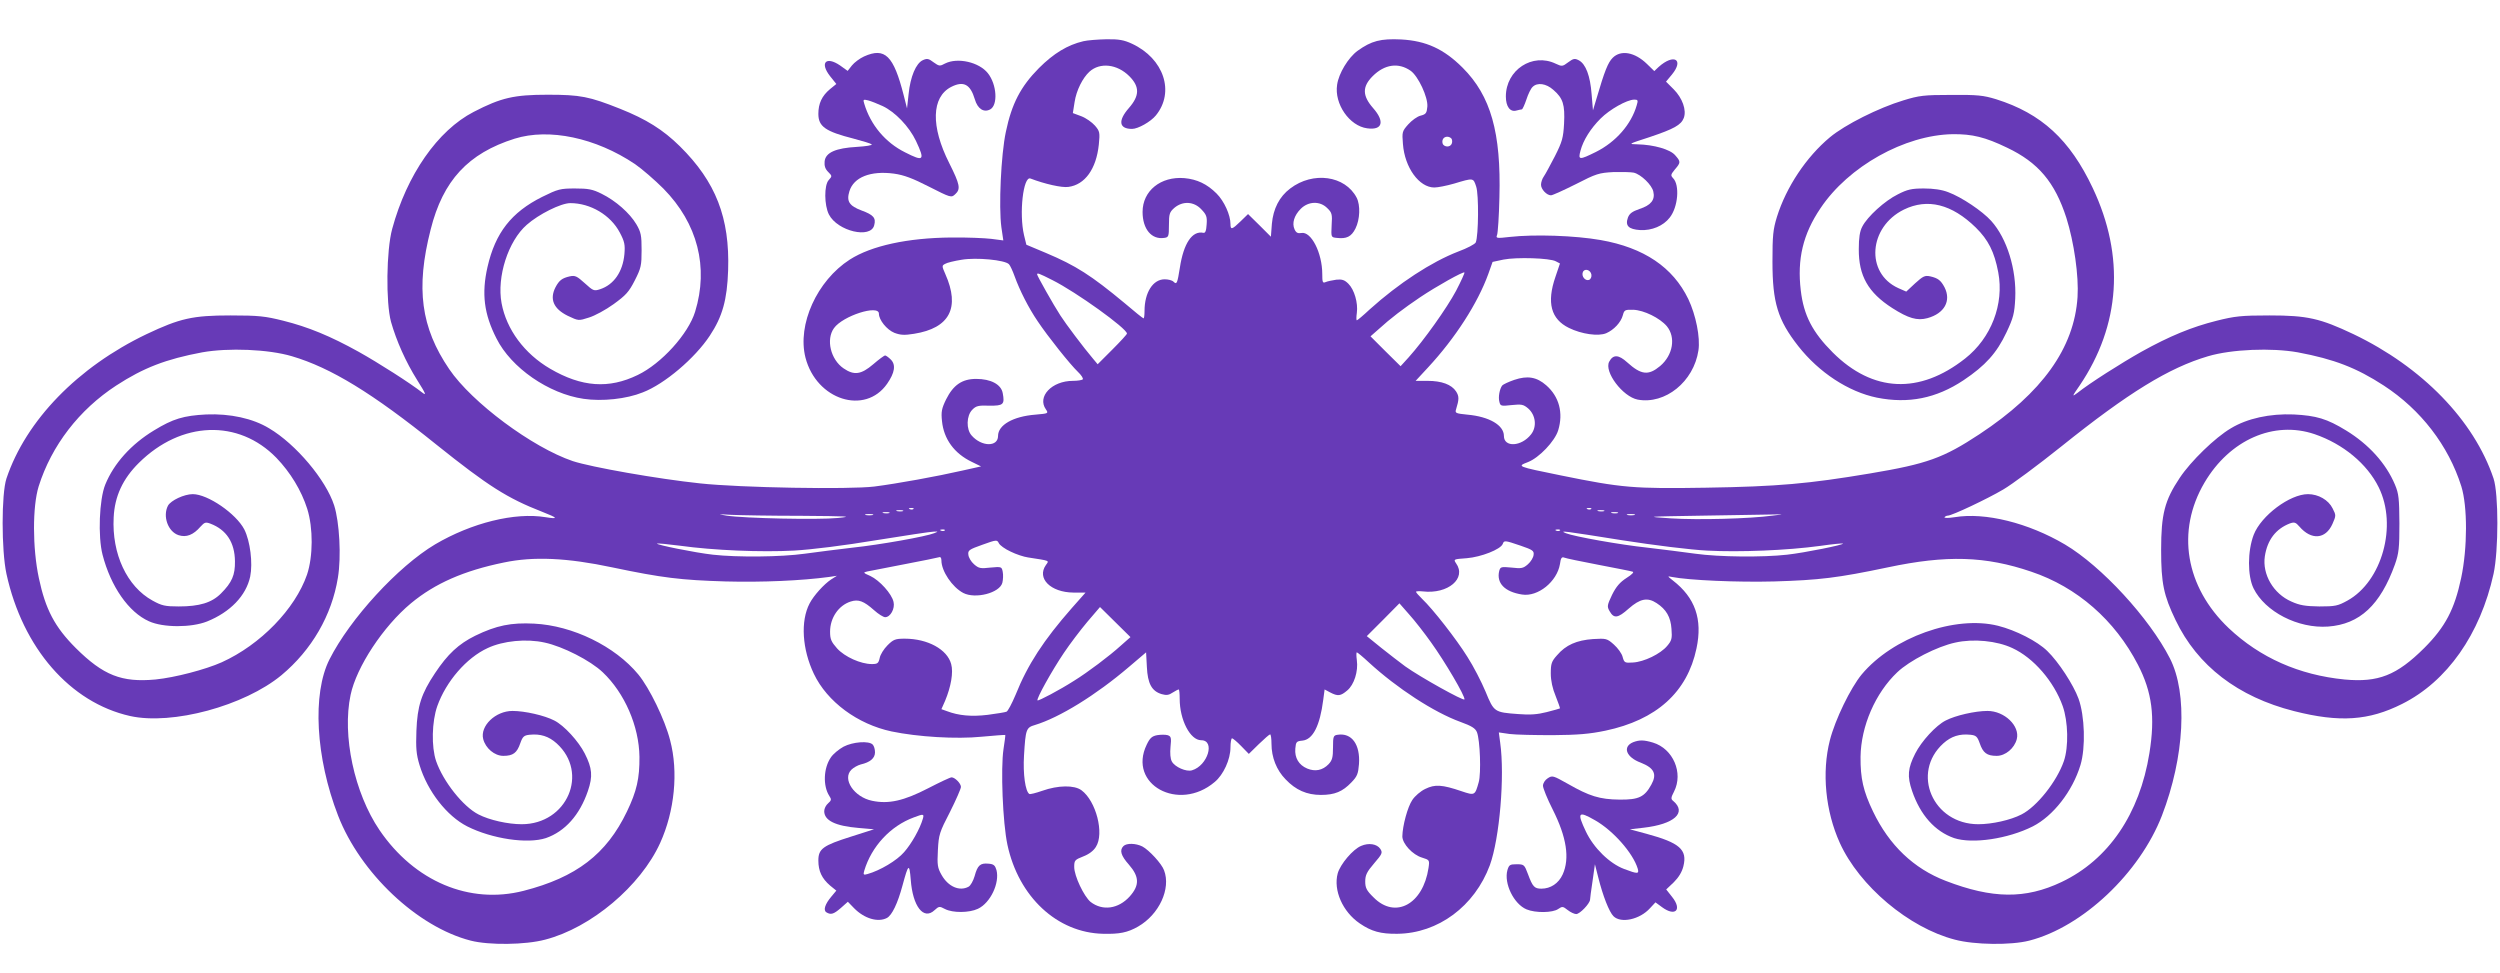 <?xml version="1.0" standalone="no"?>
<!DOCTYPE svg PUBLIC "-//W3C//DTD SVG 20010904//EN"
 "http://www.w3.org/TR/2001/REC-SVG-20010904/DTD/svg10.dtd">
<svg version="1.0" xmlns="http://www.w3.org/2000/svg"
 width="1280pt" height="498pt" viewBox="0 0 1280 498"
 preserveAspectRatio="xMidYMid meet">
<g transform="translate(0,498) scale(0.1,-0.1)"
fill="#673ab7" stroke="none">
<path d="M5547 4769 c-81 -19 -152 -62 -228 -138 -93 -94 -139 -182 -169 -326
-25 -117 -37 -384 -23 -488 l10 -68 -61 8 c-34 4 -126 8 -206 7 -223 -2 -408
-42 -519 -113 -168 -108 -270 -333 -227 -502 56 -217 305 -296 418 -134 39 56
46 97 19 124 -12 12 -25 21 -29 21 -5 0 -32 -20 -61 -45 -62 -53 -98 -58 -152
-21 -66 45 -91 148 -49 206 45 63 230 122 230 74 0 -32 40 -82 79 -98 32 -12
51 -13 101 -5 182 29 237 133 160 306 -18 41 -18 43 -1 52 9 6 47 15 84 21 75
13 223 -1 243 -23 6 -6 19 -34 29 -62 26 -72 71 -161 118 -230 52 -78 167
-222 206 -259 17 -16 28 -33 25 -38 -3 -4 -26 -8 -51 -8 -108 0 -184 -81 -138
-146 14 -21 13 -21 -54 -27 -114 -9 -191 -53 -191 -109 0 -57 -84 -56 -135 2
-29 32 -27 102 3 132 19 20 32 23 87 21 72 -1 80 6 69 64 -8 45 -61 73 -136
73 -72 0 -117 -31 -154 -105 -23 -47 -26 -64 -21 -111 9 -92 63 -166 153 -209
l47 -23 -94 -21 c-131 -30 -335 -67 -452 -82 -130 -16 -688 -6 -892 16 -218
23 -557 83 -652 114 -207 70 -517 300 -633 471 -145 213 -172 414 -95 715 63
251 192 390 430 465 176 55 415 5 616 -130 35 -24 101 -81 146 -126 175 -178
232 -402 162 -630 -35 -114 -173 -266 -294 -324 -148 -72 -287 -62 -448 32
-132 77 -224 201 -249 336 -25 135 34 318 129 401 61 54 175 111 223 111 103
0 206 -61 253 -150 25 -47 28 -63 24 -111 -8 -90 -54 -157 -125 -180 -31 -10
-35 -8 -78 31 -40 36 -49 41 -77 35 -39 -9 -54 -20 -73 -56 -31 -61 -10 -110
63 -146 55 -26 55 -26 108 -9 30 9 87 40 127 69 62 45 78 62 108 121 32 63 35
76 35 155 0 76 -3 92 -27 133 -34 57 -105 120 -178 156 -46 23 -68 27 -136 27
-75 0 -87 -3 -168 -43 -158 -79 -240 -184 -280 -359 -31 -136 -18 -241 46
-366 75 -150 267 -283 446 -309 95 -14 219 -1 303 33 112 43 267 175 343 290
65 98 89 184 94 335 9 269 -63 453 -247 635 -86 85 -173 139 -306 192 -158 63
-204 72 -370 72 -173 0 -239 -15 -380 -88 -184 -95 -342 -322 -417 -599 -30
-110 -33 -376 -6 -476 28 -98 75 -204 134 -298 44 -70 49 -82 26 -64 -61 48
-224 152 -326 209 -144 80 -258 127 -386 159 -92 23 -125 27 -270 27 -194 0
-259 -15 -430 -96 -351 -168 -617 -441 -717 -739 -26 -78 -26 -368 0 -488 83
-380 326 -659 633 -728 216 -48 585 52 775 209 155 129 258 307 289 499 18
108 8 285 -19 370 -42 131 -196 314 -333 395 -84 51 -200 76 -322 71 -116 -6
-170 -22 -268 -82 -117 -71 -205 -169 -249 -277 -31 -76 -38 -266 -14 -359 42
-163 134 -295 238 -341 72 -33 216 -33 297 -1 119 48 200 132 221 230 14 69 0
181 -30 241 -42 81 -187 181 -264 181 -44 0 -112 -32 -127 -59 -28 -54 0 -133
54 -151 40 -13 76 1 113 44 20 22 26 24 50 15 82 -31 125 -96 126 -193 1 -70
-15 -108 -72 -165 -47 -47 -110 -66 -216 -66 -70 0 -87 4 -134 30 -131 72
-209 239 -199 426 5 108 47 198 129 279 217 215 510 225 704 26 72 -75 128
-167 158 -261 31 -99 30 -244 -1 -337 -61 -176 -238 -359 -437 -449 -83 -37
-239 -78 -339 -88 -173 -16 -267 21 -408 161 -108 108 -155 198 -189 358 -33
155 -33 367 -1 470 66 209 207 392 397 516 140 91 254 135 440 170 134 24 339
16 460 -20 199 -59 411 -188 740 -453 265 -212 363 -274 540 -343 82 -32 87
-39 18 -28 -157 26 -378 -29 -565 -139 -190 -113 -436 -381 -541 -589 -89
-176 -71 -503 44 -800 114 -294 406 -570 679 -640 93 -24 280 -22 381 5 236
61 489 275 589 495 74 163 94 364 51 526 -27 106 -106 268 -163 337 -120 145
-336 250 -533 260 -118 6 -193 -9 -302 -62 -85 -42 -141 -94 -206 -192 -70
-105 -90 -167 -95 -295 -3 -88 -1 -119 16 -175 41 -135 140 -261 244 -314 127
-64 309 -91 403 -60 98 34 173 118 215 241 26 76 22 117 -16 192 -32 63 -106
144 -156 169 -50 26 -151 49 -214 49 -87 0 -167 -77 -150 -144 12 -47 58 -86
103 -86 50 0 70 15 87 65 12 34 19 40 47 43 56 6 99 -8 139 -44 167 -151 54
-414 -179 -414 -70 0 -165 21 -221 50 -79 40 -181 169 -217 273 -25 73 -22
203 6 282 45 126 149 247 258 297 79 37 198 49 292 28 93 -20 234 -92 297
-152 112 -106 186 -276 188 -433 1 -110 -14 -176 -64 -280 -105 -219 -260
-337 -529 -406 -277 -71 -559 48 -738 311 -129 190 -192 485 -148 692 30 143
167 351 309 469 123 102 271 167 476 209 152 32 324 24 555 -25 257 -54 351
-65 580 -72 187 -5 390 4 530 23 l40 6 -30 -19 c-36 -24 -89 -82 -110 -123
-47 -90 -38 -234 22 -360 68 -143 224 -258 398 -295 134 -28 332 -40 461 -27
65 6 119 10 121 9 1 -2 -3 -34 -9 -72 -15 -100 -4 -378 20 -490 57 -267 255
-451 490 -456 83 -2 125 6 179 37 108 62 169 194 133 288 -12 34 -77 104 -111
122 -34 17 -81 18 -97 2 -21 -21 -13 -49 28 -95 54 -62 55 -106 4 -163 -58
-64 -139 -75 -200 -28 -34 28 -84 133 -84 179 0 34 3 37 46 54 29 11 53 29 65
49 44 68 1 235 -74 290 -37 27 -119 26 -201 -3 -32 -11 -62 -19 -66 -16 -20
13 -33 101 -27 198 8 133 11 142 56 155 125 38 311 152 482 298 l87 74 4 -75
c4 -85 25 -124 76 -139 24 -7 37 -5 56 8 14 9 28 16 31 16 3 0 5 -22 5 -48 0
-108 54 -212 110 -212 73 0 34 -130 -47 -154 -29 -9 -88 17 -103 45 -8 14 -10
43 -7 75 5 47 3 54 -15 60 -11 3 -35 3 -53 0 -27 -5 -38 -15 -54 -49 -98 -203
164 -347 348 -191 45 37 81 116 81 177 0 26 4 47 8 47 4 0 26 -18 47 -40 l39
-40 51 50 c28 27 54 50 58 50 4 0 7 -22 7 -48 0 -70 26 -135 72 -182 52 -55
109 -80 181 -80 71 0 111 17 156 64 30 31 35 44 39 94 7 100 -37 161 -109 150
-22 -3 -24 -8 -24 -65 0 -51 -4 -66 -23 -86 -30 -31 -68 -39 -109 -22 -43 18
-65 55 -61 102 3 35 6 38 36 41 54 5 90 76 107 209 l7 53 28 -15 c40 -21 54
-19 88 10 35 29 57 98 49 155 -3 22 -3 40 0 40 3 0 31 -23 62 -52 144 -132
333 -255 468 -304 58 -21 77 -33 85 -53 16 -41 22 -211 9 -256 -19 -68 -20
-69 -88 -46 -100 34 -136 36 -185 12 -24 -11 -54 -37 -67 -57 -24 -35 -50
-132 -51 -186 0 -38 53 -95 101 -109 38 -12 39 -12 33 -53 -28 -186 -170 -263
-281 -151 -36 35 -43 49 -43 82 0 32 8 49 45 92 42 49 45 55 32 75 -17 25 -59
32 -98 15 -42 -17 -107 -94 -120 -141 -23 -86 25 -196 113 -256 60 -41 107
-54 192 -53 209 2 396 141 474 351 50 138 77 456 53 627 l-7 53 55 -8 c31 -4
130 -6 221 -6 128 1 189 6 270 23 261 55 419 197 466 421 32 150 -7 260 -121
348 -29 23 -29 23 -5 18 87 -17 336 -28 524 -23 231 7 324 18 581 72 302 64
500 58 735 -22 235 -79 428 -248 546 -476 73 -141 89 -267 59 -453 -50 -312
-210 -546 -450 -660 -185 -88 -354 -86 -593 6 -164 63 -289 182 -372 355 -50
104 -65 170 -64 280 2 157 76 327 188 433 63 60 204 132 297 152 94 21 213 9
292 -28 109 -50 213 -171 258 -297 28 -79 31 -209 6 -282 -36 -104 -138 -233
-217 -273 -56 -29 -151 -50 -221 -50 -233 0 -346 263 -179 414 40 36 83 50
139 44 28 -3 35 -9 47 -43 17 -50 37 -65 87 -65 45 0 91 39 103 86 17 67 -63
144 -150 144 -63 0 -164 -23 -214 -49 -50 -25 -124 -106 -156 -169 -38 -75
-42 -116 -16 -192 42 -123 117 -207 215 -241 94 -31 276 -4 403 60 104 53 203
179 244 314 27 89 22 252 -10 340 -26 71 -102 188 -160 244 -51 50 -161 106
-252 129 -220 55 -539 -59 -698 -249 -57 -69 -136 -231 -163 -337 -42 -164
-23 -363 51 -526 100 -220 353 -434 589 -495 101 -27 288 -29 381 -5 273 70
565 346 679 640 116 301 133 625 41 805 -105 206 -350 472 -537 583 -188 111
-409 166 -565 140 -32 -5 -55 -5 -52 0 3 4 11 8 17 8 21 0 203 86 284 134 43
25 177 124 298 221 343 275 550 402 750 461 121 36 326 44 460 20 186 -35 300
-79 440 -170 190 -124 331 -307 397 -516 32 -103 32 -315 -1 -470 -34 -160
-81 -250 -189 -358 -141 -140 -235 -177 -408 -161 -233 23 -433 112 -593 263
-222 211 -270 497 -124 745 129 219 355 319 564 248 146 -50 269 -152 328
-272 97 -196 17 -482 -160 -580 -49 -27 -62 -30 -144 -30 -72 1 -101 6 -143
25 -92 40 -150 139 -136 232 13 84 56 140 128 168 23 8 30 6 49 -16 61 -71
134 -65 169 13 19 43 19 45 1 80 -21 43 -73 73 -126 73 -93 0 -240 -110 -278
-208 -32 -84 -32 -210 -1 -274 59 -120 228 -207 382 -196 162 12 267 110 342
318 20 57 23 83 23 210 -1 127 -3 152 -23 199 -46 109 -134 206 -250 277 -98
60 -152 76 -268 82 -122 5 -238 -20 -322 -71 -80 -47 -205 -168 -262 -254 -77
-115 -95 -186 -95 -368 0 -172 13 -233 74 -360 112 -234 319 -393 607 -466
233 -59 382 -49 553 37 230 115 400 357 468 666 26 120 26 410 0 488 -100 298
-366 571 -717 739 -171 81 -236 96 -430 96 -145 0 -178 -4 -270 -27 -128 -32
-242 -79 -386 -159 -103 -58 -264 -160 -328 -211 -28 -21 -28 -19 11 37 210
310 233 663 68 1012 -117 248 -263 382 -495 455 -66 20 -94 23 -230 22 -139 0
-164 -3 -245 -28 -126 -38 -298 -124 -376 -189 -121 -101 -223 -254 -271 -407
-20 -65 -23 -96 -23 -230 0 -209 27 -298 132 -432 106 -135 257 -234 403 -264
161 -32 303 -4 443 89 112 75 170 139 220 245 36 76 41 98 45 174 7 148 -42
307 -123 397 -45 50 -152 122 -220 147 -33 13 -76 19 -125 19 -63 0 -84 -5
-133 -30 -67 -33 -156 -114 -182 -165 -13 -24 -18 -58 -18 -115 -1 -137 48
-223 171 -302 83 -53 128 -66 180 -52 88 24 123 89 88 158 -19 36 -34 47 -73
56 -28 6 -37 1 -78 -36 l-45 -42 -41 18 c-169 77 -152 313 29 402 121 59 245
28 368 -92 64 -63 95 -124 115 -229 31 -163 -36 -337 -170 -442 -234 -184
-472 -173 -677 31 -104 104 -149 190 -164 318 -19 160 11 288 101 421 143 214
431 375 677 379 100 1 166 -15 278 -69 160 -76 245 -177 304 -360 39 -124 64
-297 57 -405 -17 -261 -181 -490 -502 -702 -185 -122 -268 -152 -560 -201
-316 -53 -472 -67 -840 -73 -370 -6 -430 -1 -744 63 -226 46 -225 46 -168 68
57 22 138 107 155 163 27 89 5 172 -61 230 -49 43 -96 51 -164 28 -29 -10 -57
-23 -62 -29 -13 -18 -21 -59 -14 -84 5 -21 9 -22 62 -16 51 5 60 4 85 -17 39
-34 46 -94 15 -133 -49 -63 -139 -68 -139 -8 0 55 -75 99 -187 109 -60 6 -64
8 -58 27 16 52 16 67 0 92 -23 35 -73 54 -146 54 l-61 0 63 68 c141 152 255
330 309 479 l22 62 56 12 c66 13 238 8 268 -9 l21 -11 -23 -68 c-46 -133 -23
-217 69 -262 65 -32 151 -44 191 -27 39 17 75 55 85 92 7 27 11 29 53 28 55
-2 136 -42 172 -84 47 -57 32 -148 -34 -204 -60 -50 -97 -46 -169 19 -44 40
-72 41 -92 3 -27 -51 69 -179 146 -194 141 -26 287 92 311 252 10 66 -13 181
-52 263 -79 163 -227 263 -449 302 -131 23 -338 30 -464 16 -69 -8 -73 -7 -66
10 4 10 10 97 12 193 9 331 -44 519 -188 663 -96 96 -187 138 -315 145 -105 5
-152 -7 -223 -58 -48 -35 -97 -116 -105 -174 -15 -98 63 -211 154 -223 79 -11
91 35 30 104 -55 63 -56 109 -2 163 61 61 132 71 194 28 39 -27 90 -136 86
-184 -3 -33 -7 -39 -34 -46 -18 -4 -46 -25 -64 -45 -31 -35 -32 -39 -27 -100
9 -121 83 -223 161 -223 17 0 63 9 101 20 100 30 98 30 113 -15 14 -41 12
-251 -2 -286 -4 -9 -44 -30 -90 -47 -137 -53 -304 -162 -453 -296 -33 -31 -63
-56 -66 -56 -3 0 -3 17 0 38 7 51 -13 119 -43 149 -20 20 -33 24 -62 21 -20
-3 -45 -8 -54 -12 -16 -7 -18 -2 -18 41 0 108 -57 220 -107 210 -18 -3 -27 1
-35 19 -14 31 -2 71 32 105 39 39 99 41 136 3 23 -22 26 -31 22 -87 -3 -62 -3
-62 26 -65 50 -6 75 6 96 48 23 46 26 119 6 158 -59 113 -223 136 -340 47 -56
-42 -87 -104 -94 -181 l-5 -66 -58 58 -59 58 -38 -37 c-44 -43 -52 -45 -52
-14 0 46 -32 117 -71 156 -49 49 -100 73 -165 79 -121 10 -214 -65 -214 -173
0 -88 46 -143 111 -133 22 3 24 7 24 66 0 57 3 66 28 88 43 36 100 33 138 -8
26 -27 30 -38 27 -77 -2 -34 -7 -45 -17 -43 -57 12 -101 -54 -120 -178 -13
-82 -16 -89 -33 -72 -7 7 -27 12 -45 12 -60 0 -103 -68 -103 -162 0 -21 -2
-38 -5 -38 -3 0 -47 35 -97 78 -171 142 -249 192 -403 257 l-100 42 -12 49
c-26 111 -4 304 33 290 73 -28 161 -48 194 -43 85 11 143 92 156 217 6 61 5
68 -20 97 -15 17 -46 39 -70 48 l-43 16 9 57 c9 59 41 123 76 155 54 49 142
39 204 -23 54 -54 53 -100 -2 -163 -57 -65 -51 -107 16 -107 31 0 96 37 122
69 98 120 41 291 -122 367 -41 19 -67 24 -131 23 -44 -1 -97 -5 -118 -10z
m1886 -501 c7 -21 -4 -38 -23 -38 -10 0 -20 6 -23 13 -7 20 4 37 23 37 10 0
20 -6 23 -12z m715 -694 c2 -12 -4 -24 -12 -27 -19 -7 -40 18 -32 39 8 22 40
13 44 -12z m-693 -83 c-47 -88 -164 -253 -243 -341 l-41 -45 -77 76 -77 77 41
36 c61 56 130 108 213 164 85 57 221 133 227 127 2 -2 -17 -44 -43 -94z
m-2067 55 c122 -61 382 -248 382 -274 0 -4 -34 -41 -75 -82 l-75 -75 -25 30
c-46 54 -140 179 -166 220 -34 52 -119 203 -119 210 0 9 9 6 78 -29z m-711
-1172 c-3 -3 -12 -4 -19 -1 -8 3 -5 6 6 6 11 1 17 -2 13 -5z m3470 0 c-3 -3
-12 -4 -19 -1 -8 3 -5 6 6 6 11 1 17 -2 13 -5z m-3524 -11 c-7 -2 -21 -2 -30
0 -10 3 -4 5 12 5 17 0 24 -2 18 -5z m3590 0 c-7 -2 -21 -2 -30 0 -10 3 -4 5
12 5 17 0 24 -2 18 -5z m-3660 -10 c-7 -2 -21 -2 -30 0 -10 3 -4 5 12 5 17 0
24 -2 18 -5z m3730 0 c-7 -2 -21 -2 -30 0 -10 3 -4 5 12 5 17 0 24 -2 18 -5z
m-4179 -14 c240 -2 267 -3 186 -11 -101 -10 -478 -2 -570 12 -49 8 -46 8 24 4
43 -2 205 -5 360 -5z m364 4 c-10 -2 -26 -2 -35 0 -10 3 -2 5 17 5 19 0 27 -2
18 -5z m3900 0 c-10 -2 -26 -2 -35 0 -10 3 -2 5 17 5 19 0 27 -2 18 -5z m707
-3 c-116 -16 -382 -23 -520 -14 -137 9 -134 9 170 14 171 3 333 6 360 6 50 1
50 1 -10 -6z m-4238 -76 c-3 -3 -12 -4 -19 -1 -8 3 -5 6 6 6 11 1 17 -2 13 -5z
m3150 0 c-3 -3 -12 -4 -19 -1 -8 3 -5 6 6 6 11 1 17 -2 13 -5z m-3204 -14
c-42 -17 -277 -59 -418 -74 -77 -9 -187 -23 -245 -31 -121 -17 -346 -19 -470
-5 -90 10 -293 51 -286 57 2 2 55 -3 117 -11 173 -24 417 -34 584 -25 90 5
258 26 420 53 149 24 281 44 295 44 25 1 25 1 3 -8z m3522 -36 c166 -26 352
-49 435 -53 165 -9 411 1 579 24 62 9 115 14 117 12 7 -6 -196 -47 -286 -57
-124 -14 -349 -12 -470 5 -58 8 -168 22 -245 31 -141 15 -376 57 -418 74 -36
15 -14 12 288 -36z m-3131 -58 c28 -14 68 -27 89 -30 116 -18 109 -15 92 -39
-48 -68 24 -140 141 -141 l62 0 -70 -79 c-144 -164 -226 -289 -288 -444 -19
-45 -40 -85 -47 -87 -7 -3 -51 -10 -96 -16 -83 -10 -149 -4 -209 19 l-28 10
19 43 c30 72 43 145 31 188 -20 75 -120 130 -238 130 -48 0 -58 -4 -88 -34
-19 -19 -37 -48 -40 -65 -6 -27 -11 -31 -40 -31 -57 0 -139 37 -178 80 -30 34
-36 47 -36 86 0 70 43 134 105 154 40 13 67 3 120 -44 22 -20 48 -36 57 -36
27 0 51 44 43 78 -9 42 -72 111 -119 133 -37 16 -38 18 -16 23 14 3 99 19 190
37 91 17 171 34 178 36 7 3 12 -3 12 -16 0 -55 55 -137 112 -167 62 -32 186 0
200 52 4 16 5 41 2 56 -5 27 -7 27 -63 22 -51 -6 -60 -4 -84 17 -15 13 -28 35
-29 49 -3 22 4 27 72 51 72 26 75 26 84 8 5 -11 32 -30 60 -43z m2612 30 c61
-21 69 -26 66 -47 -1 -13 -14 -35 -29 -48 -24 -21 -33 -23 -84 -17 -53 5 -57
4 -63 -17 -15 -62 27 -107 117 -121 81 -13 179 66 194 156 4 31 9 38 22 33 9
-4 88 -20 176 -37 88 -17 166 -32 174 -35 9 -2 -4 -15 -31 -32 -34 -22 -53
-44 -74 -86 -25 -53 -27 -60 -13 -84 22 -39 42 -37 98 13 58 51 96 59 143 28
49 -32 72 -71 76 -132 4 -49 1 -60 -22 -87 -34 -41 -119 -82 -175 -85 -42 -3
-45 -1 -53 28 -4 18 -25 46 -45 64 -35 31 -39 32 -107 28 -83 -6 -139 -30
-184 -83 -28 -31 -32 -43 -32 -93 0 -37 9 -78 25 -116 13 -33 23 -61 22 -63
-2 -1 -32 -10 -68 -19 -47 -12 -85 -15 -146 -10 -122 9 -124 10 -167 115 -21
50 -62 130 -93 178 -56 90 -177 245 -232 297 -17 17 -31 32 -31 36 0 3 16 4
35 2 129 -15 225 67 170 144 -14 21 -13 21 55 26 73 6 173 45 184 73 7 19 10
19 92 -9z m-459 -495 c70 -97 176 -277 171 -292 -3 -10 -226 114 -303 169 -27
20 -83 63 -123 95 l-74 60 84 84 83 84 50 -57 c28 -31 78 -95 112 -143z
m-1590 -18 c-56 -51 -169 -136 -237 -178 -75 -48 -183 -105 -188 -101 -7 7 73
151 135 243 30 45 84 116 120 159 l65 76 78 -77 78 -77 -51 -45z"/>
<path d="M4424 4691 c-22 -10 -50 -31 -62 -46 l-22 -28 -39 28 c-72 49 -105
14 -51 -55 l32 -40 -32 -26 c-42 -35 -60 -74 -60 -127 0 -65 36 -90 181 -127
46 -12 88 -25 92 -29 5 -5 -29 -10 -75 -13 -109 -6 -162 -29 -166 -75 -2 -22
3 -38 18 -53 21 -21 21 -22 3 -42 -24 -26 -23 -129 1 -176 44 -86 215 -126
232 -55 10 37 -4 53 -64 75 -64 24 -79 47 -63 99 22 72 109 106 228 90 51 -7
96 -24 180 -67 110 -56 114 -57 133 -39 30 27 25 50 -30 160 -95 188 -91 338
10 390 63 32 98 14 121 -63 14 -49 46 -70 79 -52 40 22 34 127 -12 185 -45 57
-155 82 -219 50 -27 -15 -31 -14 -59 6 -25 19 -33 21 -55 11 -35 -16 -64 -84
-73 -174 l-8 -73 -17 67 c-52 204 -96 247 -203 199z m95 -254 c64 -30 136
-105 171 -179 47 -100 40 -107 -56 -58 -101 50 -177 141 -209 249 -7 22 -5 23
20 17 15 -4 48 -17 74 -29z"/>
<path d="M8257 4684 c-24 -24 -41 -66 -83 -209 l-18 -60 -7 83 c-7 94 -30 154
-65 173 -21 11 -28 10 -55 -10 -29 -22 -32 -22 -64 -7 -119 57 -255 -32 -255
-168 0 -52 22 -81 54 -72 12 3 24 6 28 6 3 0 14 23 23 50 9 28 23 57 32 65 24
24 69 18 106 -15 50 -43 60 -76 55 -173 -4 -72 -9 -92 -47 -167 -24 -46 -49
-93 -57 -104 -8 -11 -14 -30 -14 -42 0 -23 29 -54 51 -54 8 0 65 26 127 57
105 54 119 58 193 62 43 1 90 0 104 -3 37 -9 93 -63 100 -97 10 -42 -12 -70
-71 -89 -37 -13 -51 -23 -59 -44 -15 -42 3 -60 63 -64 59 -3 118 21 151 64 43
54 52 167 17 202 -13 14 -12 18 9 44 31 36 31 40 2 73 -25 30 -109 54 -192 56
-50 1 -50 1 61 37 125 42 161 62 175 98 15 40 -7 102 -52 147 l-39 39 30 36
c64 78 10 109 -68 39 l-22 -21 -38 37 c-62 60 -133 73 -175 31z m123 -243
c-28 -98 -107 -188 -209 -239 -85 -42 -92 -42 -79 6 14 54 52 114 103 165 47
47 134 96 172 97 19 0 21 -3 13 -29z"/>
<path d="M8362 1180 c-56 -23 -37 -77 39 -105 68 -27 84 -58 54 -112 -35 -64
-65 -78 -163 -77 -102 1 -155 18 -265 81 -75 42 -79 44 -103 28 -13 -8 -24
-25 -24 -38 0 -12 22 -67 50 -122 71 -141 88 -250 51 -332 -21 -46 -62 -73
-109 -73 -36 0 -45 10 -69 75 -18 48 -20 50 -58 50 -34 0 -39 -3 -47 -30 -19
-68 33 -174 98 -201 45 -19 134 -18 162 2 21 14 24 14 48 -5 15 -12 35 -21 44
-21 19 0 69 53 71 73 0 7 6 50 13 97 l12 85 17 -67 c24 -96 56 -177 78 -199
38 -38 135 -17 187 41 l28 30 34 -25 c68 -50 104 -13 51 53 l-30 38 39 37 c25
25 42 53 49 82 21 85 -19 120 -189 166 l-85 23 70 8 c157 18 223 77 152 137
-13 10 -12 17 4 48 49 96 -5 220 -108 251 -47 14 -69 14 -101 2z m-195 -400
c93 -53 194 -168 218 -247 8 -28 1 -29 -70 -2 -74 28 -155 107 -195 191 -47
99 -40 108 47 58z"/>
<path d="M4319 1157 c-24 -13 -54 -38 -65 -55 -38 -55 -41 -146 -8 -197 12
-18 11 -23 -6 -38 -11 -9 -20 -27 -20 -40 0 -48 57 -76 175 -86 l80 -7 -116
-37 c-146 -46 -169 -63 -169 -123 0 -54 18 -92 60 -128 l32 -26 -25 -30 c-33
-39 -43 -70 -26 -81 23 -14 37 -10 74 22 l36 32 32 -33 c52 -53 122 -74 168
-50 26 14 55 74 80 167 30 111 35 115 42 29 10 -137 66 -209 122 -156 22 20
25 21 53 6 40 -21 125 -20 169 1 64 30 112 132 95 198 -7 24 -14 31 -41 33
-42 4 -56 -8 -71 -64 -7 -24 -21 -49 -31 -54 -46 -25 -104 0 -138 60 -21 37
-23 51 -19 127 4 79 8 92 62 196 31 62 56 119 56 128 0 18 -31 49 -48 49 -7 0
-60 -25 -120 -56 -124 -64 -202 -82 -287 -64 -92 19 -154 111 -106 159 11 11
33 23 48 27 48 11 73 32 73 62 0 16 -5 33 -12 40 -20 20 -101 14 -149 -11z
m406 -369 c-15 -52 -58 -128 -96 -171 -37 -43 -123 -94 -187 -112 -21 -6 -23
-4 -17 17 37 124 134 229 254 273 50 19 53 18 46 -7z"/>
</g>
</svg>
